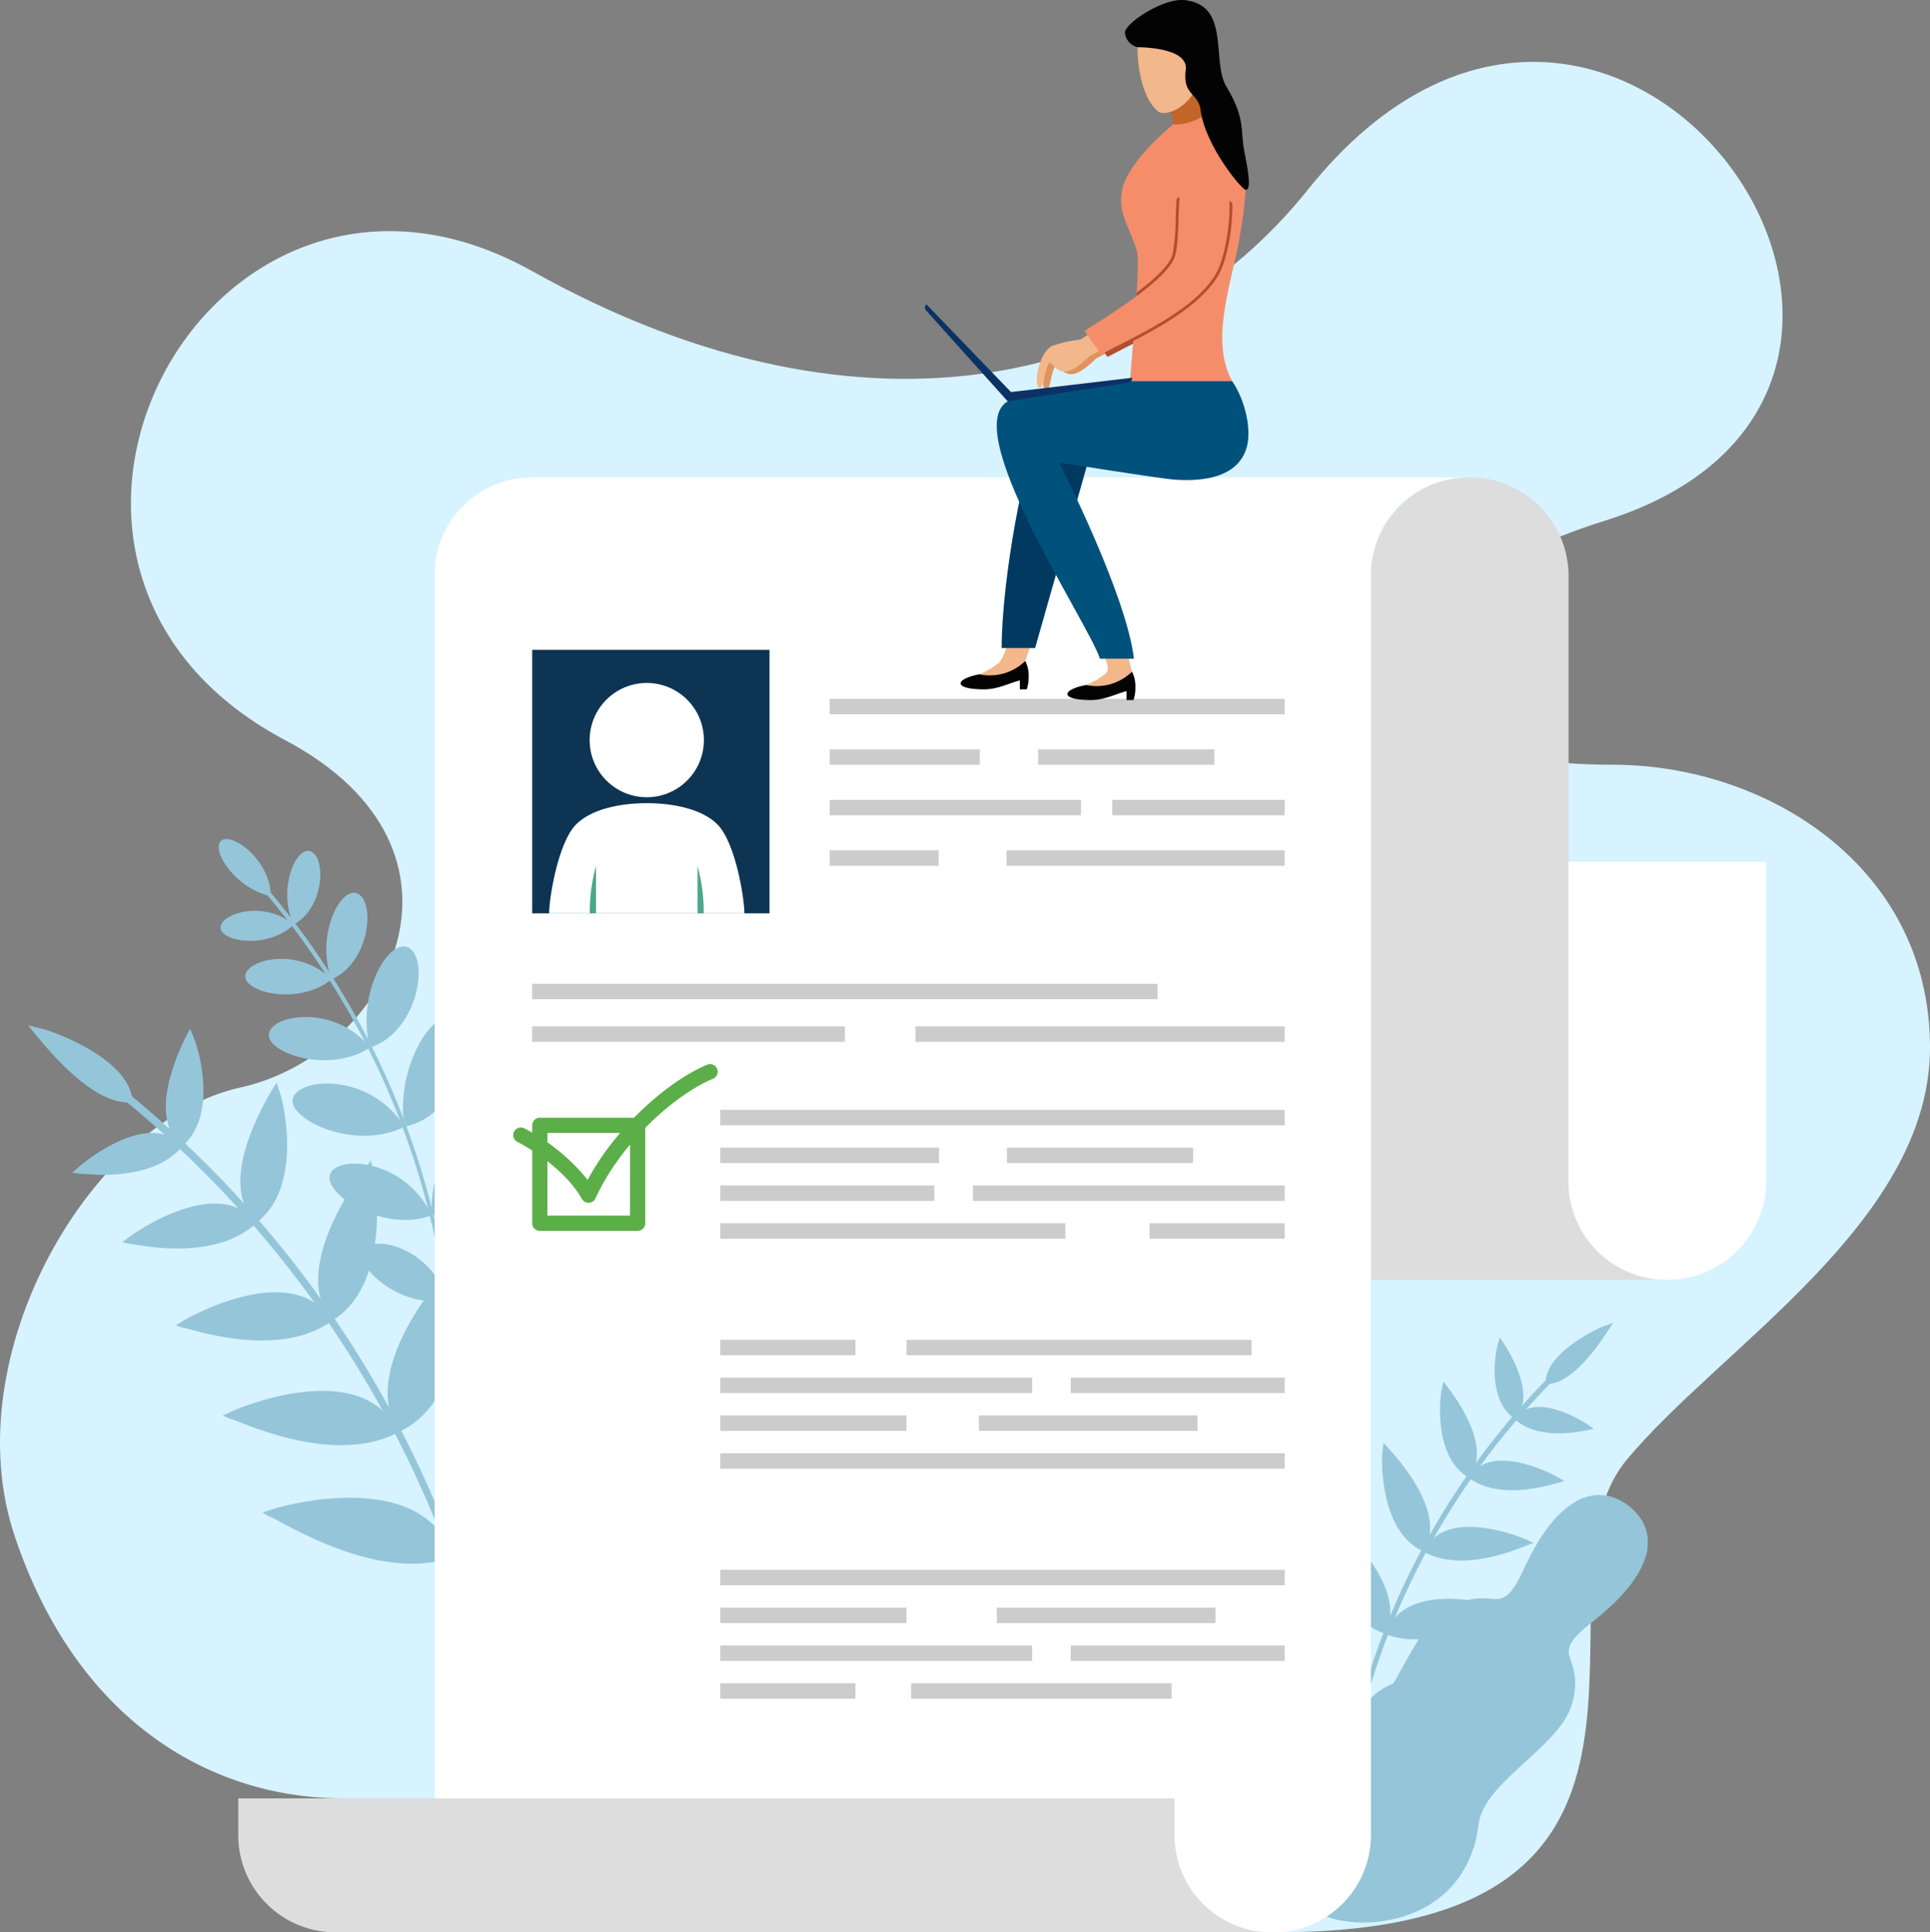 <svg xmlns="http://www.w3.org/2000/svg" width="279.566" height="279.832" viewBox="0 0 279.566 279.832">
  <rect x="0" y="0" width="279.566" height="279.832" fill="#808080" stroke="none"/>
  <g id="Group_38038" data-name="Group 38038" transform="translate(-111 -110.972)">
    <g id="Group_38037" data-name="Group 38037" transform="translate(111 110.972)">
      <path id="Path_65160" data-name="Path 65160" d="M160.829,383.867c-19.908,0-38.92-11.749-47.708-38.008s11.22-60.234,32.693-64.948,36.767-34.263,6.479-50.306c-47.838-25.34-10.744-93.941,35.8-67.916,49.368,27.606,90.637,15.361,112.33-11.769,44.242-55.333,103.612,29.021,42.928,47.953-35.257,11-40.348,35.3,1.314,35.3,22.174,0,45.9,14.709,45.9,40.95,0,25.4-30.6,43.53-44.027,59.83-15.177,18.425,15.6,68.3-50.54,68.3C213.948,403.255,160.829,383.867,160.829,383.867Z" transform="translate(-111 -123.423)" fill="#d6f3ff"/>
      <g id="Group_37897" data-name="Group 37897" transform="translate(185.37 191.565)">
        <g id="Group_37895" data-name="Group 37895" transform="translate(9.267 8.184)">
          <path id="Path_65161" data-name="Path 65161" d="M606.065,588.831l-.565-.551a107.832,107.832,0,0,0-29.409,57.86l.669.112A107.1,107.1,0,0,1,606.065,588.831Z" transform="translate(-576.091 -588.28)" fill="#95c5d9"/>
        </g>
        <g id="Group_37896" data-name="Group 37896" transform="translate(38.516)">
          <path id="Path_65162" data-name="Path 65162" d="M646,577.215c-.007.141-.014.281-.021.421l.421-.033c4.2-.344,8.428-7.56,8.726-7.881q.311-.5.629-1-.558.206-1.115.42C654.285,569.15,646.177,572.755,646,577.215Z" transform="translate(-645.982 -568.723)" fill="#95c5d9"/>
        </g>
        <path id="Path_65163" data-name="Path 65163" d="M580.861,697.387c-.036.145-.072.29-.107.435l.336.083c8.191,1.642,17.274-6.116,17.814-6.143q.347-.255.7-.506l-.8-.159C598.264,690.879,583.19,688.231,580.861,697.387Z" transform="translate(-569.536 -639.582)" fill="#95c5d9"/>
        <path id="Path_65164" data-name="Path 65164" d="M590.789,668.938l-.162.415.333.131c7.183,2.514,16.069-3.309,16.539-3.315q.38-.218.763-.43l-.8-.257C606.994,665.238,593.816,661.285,590.789,668.938Z" transform="translate(-575.277 -624.27)" fill="#95c5d9"/>
        <path id="Path_65165" data-name="Path 65165" d="M603.92,642.547l-.21.391.324.176c6.057,3.042,14.375-1.1,14.779-1.1q.409-.18.821-.353l-.788-.351C618.447,641.065,607.3,636.342,603.92,642.547Z" transform="translate(-582.885 -609.799)" fill="#95c5d9"/>
        <path id="Path_65166" data-name="Path 65166" d="M619.61,618.553l-.254.365.311.218c4.887,3.243,12.331.5,12.672.513q.435-.141.871-.276l-.767-.438C632.113,618.692,623.029,613.7,619.61,618.553Z" transform="translate(-591.983 -596.472)" fill="#95c5d9"/>
        <path id="Path_65167" data-name="Path 65167" d="M635.414,599.223l-.291.339.3.252c3.754,3.087,10.05,1.389,10.328,1.4q.455-.108.91-.21l-.744-.509C645.651,600.28,638.571,595.58,635.414,599.223Z" transform="translate(-601.152 -585.657)" fill="#95c5d9"/>
        <path id="Path_65168" data-name="Path 65168" d="M554.635,665.1l-.688-.464q.051.542.105,1.081c-.161.757,2.233,15.172,10.771,16.935l.336.083c.035-.145.071-.29.107-.435C567.537,673.836,555.227,665.607,554.635,665.1Z" transform="translate(-553.947 -624.498)" fill="#95c5d9"/>
        <path id="Path_65169" data-name="Path 65169" d="M571.339,636.019l-.652-.547q0,.539,0,1.076c-.181.634.554,13.311,7.994,15.939l.333.131.161-.415C582.09,645.077,571.816,636.508,571.339,636.019Z" transform="translate(-563.667 -607.538)" fill="#95c5d9"/>
        <path id="Path_65170" data-name="Path 65170" d="M590.174,610.944l-.609-.622q-.054.531-.1,1.061c-.184.517-.657,11.345,5.581,14.49l.324.176q.1-.2.211-.391C598.826,619.835,590.547,611.4,590.174,610.944Z" transform="translate(-574.547 -592.913)" fill="#95c5d9"/>
        <path id="Path_65171" data-name="Path 65171" d="M610.458,589.769l-.561-.691c-.067.347-.134.693-.2,1.04-.175.41-1.438,9.342,3.568,12.665l.31.218.255-.365C617.135,598.049,610.739,590.172,610.458,589.769Z" transform="translate(-586.211 -580.56)" fill="#95c5d9"/>
        <path id="Path_65172" data-name="Path 65172" d="M629.586,574.558q-.258-.372-.514-.745-.14.508-.275,1.014c-.149.313-1.747,7.357,2.082,10.5l.3.252.291-.339C634.527,581.766,629.79,574.894,629.586,574.558Z" transform="translate(-597.208 -571.683)" fill="#95c5d9"/>
      </g>
      <g id="Group_37898" data-name="Group 37898" transform="translate(185.443 216.505)">
        <path id="Path_65173" data-name="Path 65173" d="M578.646,644.593c6.742-3.587,7.192,2.214,10.769-5.57,5.19-11.294,11.049-12.338,15.2-9.113s4.534,9.111-5.294,16.8c-6.775,5.3-.98,4.348-2.883,11.691-1.654,6.382-12.82,11.356-13.583,17.608-1.884,15.428-19.213,16.154-24.337,12.177s-8.558-20.819,6.114-26.321C570.582,659.641,572.786,647.711,578.646,644.593Z" transform="translate(-554.122 -628.32)" fill="#95c5d9"/>
        <path id="Path_65174" data-name="Path 65174" d="M570.01,680.363,586.516,659.5l-1.786-14.577c.378-.182.733-.331,1.071-.457l1.691,13.8L603.5,638.024l-1-8.169a7.96,7.96,0,0,1,1.066-.495l.91,7.43,5.222-6.6c.152.1.3.212.452.327s.29.234.429.356l-5.222,6.6,7.5-.9a7.789,7.789,0,0,1-.23,1.144l-8.246.992-16.007,20.238L602.3,657.27c-.042.354-.1.732-.191,1.139L587.4,660.179l-16.505,20.868L587.947,679q-.149.6-.331,1.156l-17.7,2.128-4.932,6.235-.475.6-.88-.683.476-.6,4.932-6.236-2.148-17.534q.505-.309,1.054-.6Z" transform="translate(-559.649 -628.925)" fill="#95c5d9"/>
      </g>
      <g id="Group_37899" data-name="Group 37899" transform="translate(31.678 121.509)">
        <path id="Path_65175" data-name="Path 65175" d="M203.189,419.789l.476-.4A115.079,115.079,0,0,1,230.426,486l-.531.035A114.505,114.505,0,0,0,203.189,419.789Z" transform="translate(-196.287 -411.826)" fill="#95c5d9"/>
        <path id="Path_65176" data-name="Path 65176" d="M186.982,401.636c1.41-1.51,7.231,2.656,7.27,7.944C189.239,408.582,185.631,403.094,186.982,401.636Z" transform="translate(-186.696 -401.323)" fill="#95c5d9"/>
        <path id="Path_65177" data-name="Path 65177" d="M197.931,428.175c-3.7,3.538-10.327,2.5-10.569.528C187.078,426.633,193.563,424.459,197.931,428.175Z" transform="translate(-187.078 -415.765)" fill="#95c5d9"/>
        <path id="Path_65178" data-name="Path 65178" d="M208.381,445.766c-4.682,3.776-12.371,1.947-12.492-.371C195.718,442.941,203.557,440.875,208.381,445.766Z" transform="translate(-192.04 -425.437)" fill="#95c5d9"/>
        <path id="Path_65179" data-name="Path 65179" d="M248.656,549.381c-6.254,1.594-13.13-4.322-12.31-6.824C237.178,539.848,246.012,541.49,248.656,549.381Z" transform="translate(-215.529 -482.746)" fill="#95c5d9"/>
        <path id="Path_65180" data-name="Path 65180" d="M218.706,467.325c-5.9,3.856-14.733.857-14.657-1.838C204.07,462.588,213.533,460.87,218.706,467.325Z" transform="translate(-196.787 -437.129)" fill="#95c5d9"/>
        <path id="Path_65181" data-name="Path 65181" d="M239.843,521.133c-6.926,2.557-15.4-2.931-14.773-5.754C225.685,512.3,235.928,512.773,239.843,521.133Z" transform="translate(-208.992 -466.634)" fill="#95c5d9"/>
        <path id="Path_65182" data-name="Path 65182" d="M228.486,492.18c-7.014,3.548-16.545-.9-16.195-3.877C212.591,485.055,223.415,484.12,228.486,492.18Z" transform="translate(-201.574 -450.521)" fill="#95c5d9"/>
        <path id="Path_65183" data-name="Path 65183" d="M213.8,405.48c2.242.813,2.087,8.128-2.458,10.636C209,411.051,211.612,404.754,213.8,405.48Z" transform="translate(-200.493 -403.707)" fill="#95c5d9"/>
        <path id="Path_65184" data-name="Path 65184" d="M228.469,420.026c2.616,1.21,1.82,9.967-3.77,12.44C222.387,426.222,225.919,418.943,228.469,420.026Z" transform="translate(-208.358 -412.136)" fill="#95c5d9"/>
        <path id="Path_65185" data-name="Path 65185" d="M274.952,531.987c2.129,2.7-2.485,11.915-9.1,11.625C266.284,535.619,272.833,529.49,274.952,531.987Z" transform="translate(-232.727 -476.977)" fill="#95c5d9"/>
        <path id="Path_65186" data-name="Path 65186" d="M244.02,438.695c3.013,1.787,1.209,12.24-5.641,14.441C236.324,445.438,241.085,437.1,244.02,438.695Z" transform="translate(-216.459 -422.94)" fill="#95c5d9"/>
        <path id="Path_65187" data-name="Path 65187" d="M269.349,497.109c2.766,2.726-1.4,13.615-8.958,14.142C259.969,502.412,266.627,494.628,269.349,497.109Z" transform="translate(-229.539 -456.751)" fill="#95c5d9"/>
        <path id="Path_65188" data-name="Path 65188" d="M258.523,462.707c3.233,2.452.085,14.231-7.821,15.776C249.266,469.478,255.369,460.513,258.523,462.707Z" transform="translate(-223.791 -436.823)" fill="#95c5d9"/>
      </g>
      <g id="Group_37904" data-name="Group 37904" transform="translate(4.066 148.463)">
        <g id="Group_37903" data-name="Group 37903">
          <g id="Group_37902" data-name="Group 37902">
            <g id="Group_37900" data-name="Group 37900" transform="translate(14.147 10.148)">
              <path id="Path_65189" data-name="Path 65189" d="M154.519,490.85l.707-.869a155.264,155.264,0,0,1,50.68,77.656l-.924.262A154.219,154.219,0,0,0,154.519,490.85Z" transform="translate(-154.519 -489.981)" fill="#95c5d9"/>
            </g>
            <g id="Group_37901" data-name="Group 37901">
              <path id="Path_65190" data-name="Path 65190" d="M135.814,476.295c.033.2.065.4.1.6l-.6.018c-5.969.156-13.08-9.444-13.551-9.853q-.519-.663-1.047-1.323.819.208,1.637.426C122.859,466.112,134.855,469.987,135.814,476.295Z" transform="translate(-120.715 -465.731)" fill="#95c5d9"/>
            </g>
            <path id="Path_65191" data-name="Path 65191" d="M229.193,637.25q.111.3.221.6l-.459.17c-11.274,3.587-25.309-6.037-26.073-5.993q-.53-.311-1.063-.613l1.106-.348C203.641,630.676,224.448,624.6,229.193,637.25Z" transform="translate(-167.878 -560.83)" fill="#95c5d9"/>
            <path id="Path_65192" data-name="Path 65192" d="M213.209,597.729q.147.282.294.565l-.448.237c-9.715,4.671-23.161-2.236-23.825-2.173q-.571-.251-1.144-.494.543-.245,1.087-.488C189.793,594.961,207.721,587.327,213.209,597.729Z" transform="translate(-159.892 -539.325)" fill="#95c5d9"/>
            <path id="Path_65193" data-name="Path 65193" d="M194.02,561.813l.359.523-.429.3c-8.044,5.248-20.422.637-20.991.709q-.606-.192-1.213-.376l1.055-.619C173.323,561.935,188.271,553.519,194.02,561.813Z" transform="translate(-150.39 -519.487)" fill="#95c5d9"/>
            <path id="Path_65194" data-name="Path 65194" d="M172.275,529.81l.417.479-.4.357c-6.364,5.354-17.288,2.6-17.765,2.671q-.636-.133-1.271-.259l1.011-.739C154.688,531.925,166.684,523.449,172.275,529.81Z" transform="translate(-139.636 -501.622)" fill="#95c5d9"/>
            <path id="Path_65195" data-name="Path 65195" d="M151.516,504.539l.464.436-.375.4c-4.794,4.959-13.934,3.513-14.322,3.576q-.658-.083-1.315-.159l.965-.837C137.267,507.609,146.485,499.85,151.516,504.539Z" transform="translate(-129.584 -487.425)" fill="#95c5d9"/>
            <path id="Path_65196" data-name="Path 65196" d="M278.343,585.01l.895-.764q.015.777.024,1.552c.348,1.05-.716,21.887-12.461,25.7l-.46.17q-.11-.3-.221-.6C261.568,599.392,277.59,585.82,278.343,585.01Z" transform="translate(-204.797 -534.648)" fill="#95c5d9"/>
            <path id="Path_65197" data-name="Path 65197" d="M254.86,546.279q.416-.438.831-.877.091.765.176,1.527c.357.872,1.35,18.986-8.708,23.859l-.448.237-.293-.565C241.167,560.789,254.267,547.046,254.86,546.279Z" transform="translate(-193.092 -512.06)" fill="#95c5d9"/>
            <path id="Path_65198" data-name="Path 65198" d="M228,513.594q.38-.488.759-.978.161.747.316,1.492c.342.706,2.742,16.01-5.542,21.432l-.429.3q-.178-.262-.359-.523C217.235,527.545,227.546,514.295,228,513.594Z" transform="translate(-179.106 -492.995)" fill="#95c5d9"/>
            <path id="Path_65199" data-name="Path 65199" d="M198.781,486.691q.34-.532.679-1.067.226.724.445,1.447c.311.555,3.52,13.045-3,18.532l-.4.357-.417-.478C190.7,499.472,198.45,487.306,198.781,486.691Z" transform="translate(-163.44 -477.299)" fill="#95c5d9"/>
            <path id="Path_65200" data-name="Path 65200" d="M171.308,468.078q.3-.567.606-1.136.278.7.549,1.4c.259.423,3.638,10.18-1.251,15.233l-.375.4-.464-.437C165.5,479.072,171.075,468.588,171.308,468.078Z" transform="translate(-148.434 -466.435)" fill="#95c5d9"/>
          </g>
        </g>
      </g>
      <g id="Group_37960" data-name="Group 37960" transform="translate(34.512 69.138)">
        <g id="Group_37908" data-name="Group 37908">
          <g id="Group_37907" data-name="Group 37907">
            <g id="Group_37906" data-name="Group 37906" transform="translate(164.066)">
              <path id="Path_65201" data-name="Path 65201" d="M585.509,289.994a14.324,14.324,0,0,1,28.63,0V378.57h0a14.071,14.071,0,0,0,14.315,13.813H585.509V289.994Z" transform="translate(-585.509 -276.181)" fill="#ddd"/>
              <g id="Group_37905" data-name="Group 37905" transform="translate(28.629 55.636)">
                <path id="Path_65202" data-name="Path 65202" d="M653.918,455.878h0V409.125h28.629v46.753a14.324,14.324,0,0,1-28.63,0Z" transform="translate(-653.918 -409.125)" fill="#fff"/>
              </g>
            </g>
            <path id="Path_65203" data-name="Path 65203" d="M241.552,473.062h0V289.994h0a14.071,14.071,0,0,1,14.315-13.813H391.486a14.071,14.071,0,0,0-14.315,13.813V473.062a14.07,14.07,0,0,1-14.315,13.813H227.237A14.071,14.071,0,0,0,241.552,473.062Z" transform="translate(-213.105 -276.181)" fill="#fff"/>
            <path id="Path_65204" data-name="Path 65204" d="M329.089,733.313v5.575h0A14.07,14.07,0,0,0,343.4,752.7H207.783a14.071,14.071,0,0,1-14.315-13.813v-5.575Z" transform="translate(-193.468 -542.007)" fill="#ddd"/>
          </g>
        </g>
        <g id="Group_37959" data-name="Group 37959" transform="translate(39.832 24.97)">
          <g id="Group_37958" data-name="Group 37958">
            <g id="Group_37909" data-name="Group 37909" transform="translate(2.747)">
              <rect id="Rectangle_13060" data-name="Rectangle 13060" width="34.373" height="38.158" fill="#0d3453"/>
              <circle id="Ellipse_209" data-name="Ellipse 209" cx="8.275" cy="8.275" r="8.275" transform="translate(8.321 4.798)" fill="#fff"/>
              <path id="Path_65205" data-name="Path 65205" d="M325.475,392.014c-2.21-2.249-6.417-3.1-10.258-3.1s-8.049.847-10.259,3.1c-2.6,2.646-3.884,10.672-3.884,12.853h28.285C329.359,402.686,328.075,394.659,325.475,392.014Z" transform="translate(-298.621 -366.709)" fill="#fff"/>
              <path id="Path_65206" data-name="Path 65206" d="M315.153,417.506a24.677,24.677,0,0,1,.9-6.852v6.852Z" transform="translate(-306.807 -379.348)" fill="#4da78b"/>
              <path id="Path_65207" data-name="Path 65207" d="M353.331,417.506a24.677,24.677,0,0,0-.9-6.852v6.852Z" transform="translate(-328.485 -379.348)" fill="#4da78b"/>
            </g>
            <g id="Group_37910" data-name="Group 37910" transform="translate(2.747 48.358)" opacity="0.2">
              <rect id="Rectangle_13061" data-name="Rectangle 13061" width="90.587" height="2.236"/>
            </g>
            <g id="Group_37911" data-name="Group 37911" transform="translate(2.747 54.536)" opacity="0.2">
              <rect id="Rectangle_13062" data-name="Rectangle 13062" width="45.293" height="2.236"/>
            </g>
            <g id="Group_37912" data-name="Group 37912" transform="translate(58.26 54.536)" opacity="0.2">
              <rect id="Rectangle_13063" data-name="Rectangle 13063" width="53.486" height="2.236"/>
            </g>
            <g id="Group_37922" data-name="Group 37922" transform="translate(45.836 7.097)" opacity="0.2">
              <g id="Group_37921" data-name="Group 37921">
                <g id="Group_37920" data-name="Group 37920">
                  <g id="Group_37913" data-name="Group 37913">
                    <rect id="Rectangle_13064" data-name="Rectangle 13064" width="65.909" height="2.236"/>
                  </g>
                  <g id="Group_37914" data-name="Group 37914" transform="translate(0 7.314)">
                    <rect id="Rectangle_13065" data-name="Rectangle 13065" width="21.748" height="2.236"/>
                  </g>
                  <g id="Group_37915" data-name="Group 37915" transform="translate(30.193 7.314)">
                    <rect id="Rectangle_13066" data-name="Rectangle 13066" width="25.541" height="2.236"/>
                  </g>
                  <g id="Group_37916" data-name="Group 37916" transform="translate(0 14.628)">
                    <rect id="Rectangle_13067" data-name="Rectangle 13067" width="36.415" height="2.236"/>
                  </g>
                  <g id="Group_37917" data-name="Group 37917" transform="translate(40.924 14.628)">
                    <rect id="Rectangle_13068" data-name="Rectangle 13068" width="24.986" height="2.236"/>
                  </g>
                  <g id="Group_37918" data-name="Group 37918" transform="translate(0 21.943)">
                    <rect id="Rectangle_13069" data-name="Rectangle 13069" width="15.779" height="2.236"/>
                  </g>
                  <g id="Group_37919" data-name="Group 37919" transform="translate(25.621 21.943)">
                    <rect id="Rectangle_13070" data-name="Rectangle 13070" width="40.289" height="2.236"/>
                  </g>
                </g>
              </g>
            </g>
            <g id="Group_37934" data-name="Group 37934" transform="translate(0 60)" opacity="0.2">
              <g id="Group_37933" data-name="Group 37933" transform="translate(29.996 6.616)">
                <g id="Group_37926" data-name="Group 37926" transform="translate(0 0)">
                  <rect id="Rectangle_13071" data-name="Rectangle 13071" width="81.749" height="2.236" transform="translate(81.749 2.236) rotate(180)"/>
                </g>
                <g id="Group_37927" data-name="Group 37927" transform="translate(41.514 5.477)">
                  <rect id="Rectangle_13072" data-name="Rectangle 13072" width="26.974" height="2.236" transform="translate(26.974 2.236) rotate(180)"/>
                </g>
                <g id="Group_37928" data-name="Group 37928" transform="translate(0 5.477)">
                  <rect id="Rectangle_13073" data-name="Rectangle 13073" width="31.68" height="2.236" transform="translate(31.68 2.236) rotate(180)"/>
                </g>
                <g id="Group_37929" data-name="Group 37929" transform="translate(36.582 10.953)">
                  <rect id="Rectangle_13074" data-name="Rectangle 13074" width="45.167" height="2.236" transform="translate(45.167 2.236) rotate(180)"/>
                </g>
                <g id="Group_37930" data-name="Group 37930" transform="translate(0 10.953)">
                  <rect id="Rectangle_13075" data-name="Rectangle 13075" width="30.991" height="2.236" transform="translate(30.991 2.236) rotate(180)"/>
                </g>
                <g id="Group_37931" data-name="Group 37931" transform="translate(62.178 16.43)">
                  <rect id="Rectangle_13076" data-name="Rectangle 13076" width="19.571" height="2.236" transform="translate(19.571 2.236) rotate(180)"/>
                </g>
                <g id="Group_37932" data-name="Group 37932" transform="translate(0 16.43)">
                  <rect id="Rectangle_13077" data-name="Rectangle 13077" width="49.971" height="2.236" transform="translate(49.971 2.236) rotate(180)"/>
                </g>
              </g>
            </g>
            <g id="Group_37945" data-name="Group 37945" transform="translate(2.746 99.924)" opacity="0.2">
              <g id="Group_37944" data-name="Group 37944" transform="translate(27.25)">
                <g id="Group_37937" data-name="Group 37937" transform="translate(0 16.43)">
                  <rect id="Rectangle_13078" data-name="Rectangle 13078" width="81.749" height="2.236"/>
                </g>
                <g id="Group_37938" data-name="Group 37938" transform="translate(0 10.953)">
                  <rect id="Rectangle_13079" data-name="Rectangle 13079" width="26.974" height="2.236"/>
                </g>
                <g id="Group_37939" data-name="Group 37939" transform="translate(37.449 10.953)">
                  <rect id="Rectangle_13080" data-name="Rectangle 13080" width="31.68" height="2.236"/>
                </g>
                <g id="Group_37940" data-name="Group 37940" transform="translate(0 5.477)">
                  <rect id="Rectangle_13081" data-name="Rectangle 13081" width="45.167" height="2.236"/>
                </g>
                <g id="Group_37941" data-name="Group 37941" transform="translate(50.759 5.477)">
                  <rect id="Rectangle_13082" data-name="Rectangle 13082" width="30.991" height="2.236"/>
                </g>
                <g id="Group_37942" data-name="Group 37942">
                  <rect id="Rectangle_13083" data-name="Rectangle 13083" width="19.571" height="2.236"/>
                </g>
                <g id="Group_37943" data-name="Group 37943" transform="translate(26.974)">
                  <rect id="Rectangle_13084" data-name="Rectangle 13084" width="49.971" height="2.236"/>
                </g>
              </g>
            </g>
            <g id="Group_37957" data-name="Group 37957" transform="translate(2.746 133.233)" opacity="0.2">
              <g id="Group_37956" data-name="Group 37956" transform="translate(27.25)">
                <g id="Group_37949" data-name="Group 37949">
                  <rect id="Rectangle_13085" data-name="Rectangle 13085" width="81.749" height="2.236"/>
                </g>
                <g id="Group_37950" data-name="Group 37950" transform="translate(0 5.477)">
                  <rect id="Rectangle_13086" data-name="Rectangle 13086" width="26.974" height="2.236"/>
                </g>
                <g id="Group_37951" data-name="Group 37951" transform="translate(40.048 5.477)">
                  <rect id="Rectangle_13087" data-name="Rectangle 13087" width="31.68" height="2.236"/>
                </g>
                <g id="Group_37952" data-name="Group 37952" transform="translate(0 10.953)">
                  <rect id="Rectangle_13088" data-name="Rectangle 13088" width="45.167" height="2.236"/>
                </g>
                <g id="Group_37953" data-name="Group 37953" transform="translate(50.759 10.953)">
                  <rect id="Rectangle_13089" data-name="Rectangle 13089" width="30.991" height="2.236"/>
                </g>
                <g id="Group_37954" data-name="Group 37954" transform="translate(0 16.43)">
                  <rect id="Rectangle_13090" data-name="Rectangle 13090" width="19.571" height="2.236"/>
                </g>
                <g id="Group_37955" data-name="Group 37955" transform="translate(27.644 16.43)">
                  <rect id="Rectangle_13091" data-name="Rectangle 13091" width="37.736" height="2.236"/>
                </g>
              </g>
            </g>
          </g>
        </g>
      </g>
      <g id="Group_38021" data-name="Group 38021" transform="translate(133.98 0)">
        <g id="Group_38016" data-name="Group 38016" transform="translate(5.169)">
          <g id="Group_38015" data-name="Group 38015">
            <path id="Path_65258" data-name="Path 65258" d="M509.679,111.181c1.834.8,6.988,8.26,2.375,12.22-4.115,3.532-9.868-5.591-9.868-5.591a2.409,2.409,0,0,1-1.827-2.107C500.322,114.257,506.95,109.986,509.679,111.181Z" transform="translate(-476.564 -110.972)" fill="#030303"/>
            <path id="Path_65259" data-name="Path 65259" d="M519.659,136.419a8.044,8.044,0,0,0,2.474,4.924,3.686,3.686,0,0,1-2.41,3.049,2.869,2.869,0,0,1-3.688-.628l-.785-4.148S517.148,136.643,519.659,136.419Z" transform="translate(-485.223 -125.77)" fill="#c16528"/>
            <path id="Path_65260" data-name="Path 65260" d="M509.273,124.683c1.693,2.688,2.532,3.116,2.532,3.116s.723-1.923,2.081-1.236c1.234.624,1.22,2.4-.1,3.47-1.106,4.711-5.193,5.823-6.087,5.055-3.112-2.673-2.975-9.305-2.975-9.305Z" transform="translate(-479.101 -118.945)" fill="#f2b78b"/>
            <path id="Path_65261" data-name="Path 65261" d="M474.275,224.747a18.875,18.875,0,0,1,4.114-.924l6.356-4,1.617,2.863-6.608,3.511a15.492,15.492,0,0,1-1.912,1.6c-1.858,1.279-2.827.515-3.8-.708-.718.405-.911,3.394-1.353,3.645C471.509,231.4,472.091,225.98,474.275,224.747Z" transform="translate(-460.125 -174.27)" fill="#e0935f"/>
            <g id="Group_37997" data-name="Group 37997" transform="translate(18.885 22.695)">
              <path id="Path_65262" data-name="Path 65262" d="M501.77,179.836c1.113-4.423-.729-14.6,4.193-14.634,5.284-.033,3.934,13.564,1.641,17.406-3.159,5.293-11.627,8.933-16.586,11.589l-2.393-3.382C491.966,188.627,500.906,183.268,501.77,179.836Z" transform="translate(-488.625 -165.202)" fill="#b14f30"/>
            </g>
            <path id="Path_65263" data-name="Path 65263" d="M499.2,160.023c.925-4.239,7.4-9.416,7.4-9.416s2.668.449,6.1-2.421c3.946,3.453,5.655,7.323,3.367,19.533-1.151,6.143-4.151,14.354-.946,20.1h-14.8c0-.53,1.571-16.995,1.017-18.792C500.169,165.242,498.469,163.369,499.2,160.023Z" transform="translate(-475.787 -132.612)" fill="#f58d6b"/>
            <path id="Path_65264" data-name="Path 65264" d="M517.6,123.533c2.8,4.64,2,6.344,2.585,9.3.559,2.839,1.081,5.65.22,5.65-.578,0-5.914-6.457-6.542-11.568-.3-2.477-2.655-2.108-2.152-5.829.45-3.324-6.989-3.263-6.989-3.263L511.373,111C518.3,111.538,515.364,119.826,517.6,123.533Z" transform="translate(-479.103 -110.988)" fill="#030303"/>
            <g id="Group_38000" data-name="Group 38000" transform="translate(25.013 28.563)">
              <g id="Group_37998" data-name="Group 37998" transform="translate(0 0.59)">
                <path id="Path_65265" data-name="Path 65265" d="M514.829,191c1.134-1.9,2-6.266,1.961-9.937a.418.418,0,0,1,.414-.423h0a.418.418,0,0,1,.419.414c.036,3.867-.858,8.328-2.08,10.375-2.38,3.987-7.734,7.073-12.28,9.437.026-.323.052-.652.078-.986C507.693,197.592,512.641,194.663,514.829,191Z" transform="translate(-503.268 -180.635)" fill="#b14f30"/>
              </g>
              <g id="Group_37999" data-name="Group 37999" transform="translate(0.434)">
                <path id="Path_65266" data-name="Path 65266" d="M504.5,192.91c2.51-1.893,4.665-3.875,5.047-5.4a27.468,27.468,0,0,0,.458-5.152c.031-.905.062-1.842.121-2.747a.419.419,0,0,1,.835.054c-.058.893-.089,1.823-.119,2.721a27.909,27.909,0,0,1-.483,5.329c-.472,1.874-3.066,4.188-5.975,6.322l-.083.062c.023-.371.046-.737.066-1.095Z" transform="translate(-504.305 -179.224)" fill="#b14f30"/>
              </g>
            </g>
            <g id="Group_38007" data-name="Group 38007" transform="translate(0 55.211)">
              <g id="Group_38004" data-name="Group 38004" transform="translate(0 38.636)">
                <g id="Group_38003" data-name="Group 38003">
                  <g id="Group_38002" data-name="Group 38002">
                    <g id="Group_38001" data-name="Group 38001" transform="translate(2.708)">
                      <path id="Path_65267" data-name="Path 65267" d="M452.878,337.309a7.165,7.165,0,0,0,.987-2.087h3.416l-.66,1.877-1.858,2.111-3.185.9-1.608-1.088A10.806,10.806,0,0,0,452.878,337.309Z" transform="translate(-449.969 -335.222)" fill="#f2b78b"/>
                    </g>
                    <path id="Path_65268" data-name="Path 65268" d="M446.207,341.632a7.338,7.338,0,0,0,6.651-1.925,4.611,4.611,0,0,1,.491,2.336,5.173,5.173,0,0,1-.276,1.77h-1v-1.291c-1.4.344-3.188,1.291-5.151,1.291C442.4,343.814,442.563,342.347,446.207,341.632Z" transform="translate(-443.499 -337.83)" fill="#030303"/>
                  </g>
                </g>
              </g>
              <g id="Group_38006" data-name="Group 38006" transform="translate(5.938)">
                <g id="Group_38005" data-name="Group 38005">
                  <path id="Path_65269" data-name="Path 65269" d="M476.285,242.9h14.8c0,8.1-6.28,11.4-13.684,11.4-2.793,0-7.221.363-7.221.363l-7.641,26.876h-4.846c0-9.988,3.43-28.214,5.448-30.7C466.313,246.916,476.285,242.9,476.285,242.9Z" transform="translate(-457.689 -242.901)" fill="#003a61"/>
                </g>
              </g>
            </g>
            <g id="Group_38011" data-name="Group 38011" transform="translate(15.464 95.398)">
              <g id="Group_38010" data-name="Group 38010">
                <g id="Group_38009" data-name="Group 38009">
                  <g id="Group_38008" data-name="Group 38008" transform="translate(2.708)">
                    <path id="Path_65270" data-name="Path 65270" d="M489.828,341.017c.606-.751-.152-2.087-.152-2.087h3.416l.478,1.877-1.858,2.11-3.185.9-1.608-1.088A10.805,10.805,0,0,0,489.828,341.017Z" transform="translate(-486.92 -338.93)" fill="#f2b78b"/>
                  </g>
                  <path id="Path_65271" data-name="Path 65271" d="M483.158,345.339a7.336,7.336,0,0,0,6.65-1.925,4.61,4.61,0,0,1,.491,2.336,5.187,5.187,0,0,1-.276,1.771h-1V346.23c-1.4.344-3.188,1.291-5.151,1.291C479.352,347.521,479.514,346.054,483.158,345.339Z" transform="translate(-480.45 -341.537)" fill="#030303"/>
                </g>
              </g>
            </g>
            <g id="Group_38014" data-name="Group 38014" transform="translate(5.233 55.211)">
              <g id="Group_38013" data-name="Group 38013">
                <g id="Group_38012" data-name="Group 38012">
                  <path id="Path_65272" data-name="Path 65272" d="M457.942,245.632c3.269-1.411,17.363-2.731,17.363-2.731h14.8c1.845,2.619,2.99,7.269,1.974,10-1.42,3.811-5.858,4.54-10.2,4.26-2.2-.143-16.856-2.5-16.856-2.5s9.786,19.125,10.85,28.428h-4.914C469.144,277.648,449.947,249.083,457.942,245.632Z" transform="translate(-456.003 -242.901)" fill="#00527c"/>
                </g>
              </g>
            </g>
          </g>
        </g>
        <g id="Group_38018" data-name="Group 38018" transform="translate(0 44.068)">
          <path id="Path_65273" data-name="Path 65273" d="M472.052,223.857a18.873,18.873,0,0,1,4.114-.924l6.356-4,1.617,2.863-6.608,3.511a15.489,15.489,0,0,1-1.913,1.6c-1.858,1.279-2.826.516-3.8-.708-.718.406-.91,3.394-1.353,3.645C469.286,230.507,469.868,225.09,472.052,223.857Z" transform="translate(-453.664 -217.821)" fill="#f2b78b"/>
          <g id="Group_38017" data-name="Group 38017">
            <path id="Path_65274" data-name="Path 65274" d="M443.616,228.981l17.536-2.064a.628.628,0,0,1-.525.716l-17.491,2.692-11.826-13.165a.628.628,0,0,1,.047-.887Z" transform="translate(-431.149 -216.274)" fill="#0c3265"/>
          </g>
        </g>
        <g id="Group_38020" data-name="Group 38020" transform="translate(23.123 22.322)">
          <g id="Group_38019" data-name="Group 38019">
            <path id="Path_65275" data-name="Path 65275" d="M499.547,178.945c1.113-4.423-.729-14.6,4.193-14.634,5.284-.033,3.934,13.564,1.641,17.406-3.159,5.293-11.627,8.933-16.586,11.589l-2.393-3.382C489.743,187.736,498.683,182.377,499.547,178.945Z" transform="translate(-486.402 -164.311)" fill="#f58d6b"/>
          </g>
        </g>
      </g>
      <path id="Path_65276" data-name="Path 65276" d="M310.49,514.14H296.314a1.1,1.1,0,0,1-1.1-1.1V498.862a1.1,1.1,0,0,1,1.1-1.1H310.49a1.1,1.1,0,0,1,1.1,1.1v14.176A1.1,1.1,0,0,1,310.49,514.14Zm-13.073-2.205h11.971V499.964H297.416Z" transform="translate(-218.12 -335.892)" fill="#5cae48"/>
      <g id="Group_38039" data-name="Group 38039" transform="translate(74.345 154.109)">
        <path id="Path_65209" data-name="Path 65209" d="M299.556,499.3a1.1,1.1,0,0,1-.959-.559c-2.824-4.988-9.27-8.226-9.335-8.258a1.1,1.1,0,0,1,.978-1.977,28.658,28.658,0,0,1,9.186,7.482c4.254-7.929,11.88-14.417,17.308-16.686a1.1,1.1,0,1,1,.85,2.034c-5.437,2.273-13.252,9.116-17.025,17.321a1.1,1.1,0,0,1-.955.641Z" transform="translate(-288.648 -479.221)" fill="#5cae48"/>
      </g>
    </g>
  </g>
</svg>
